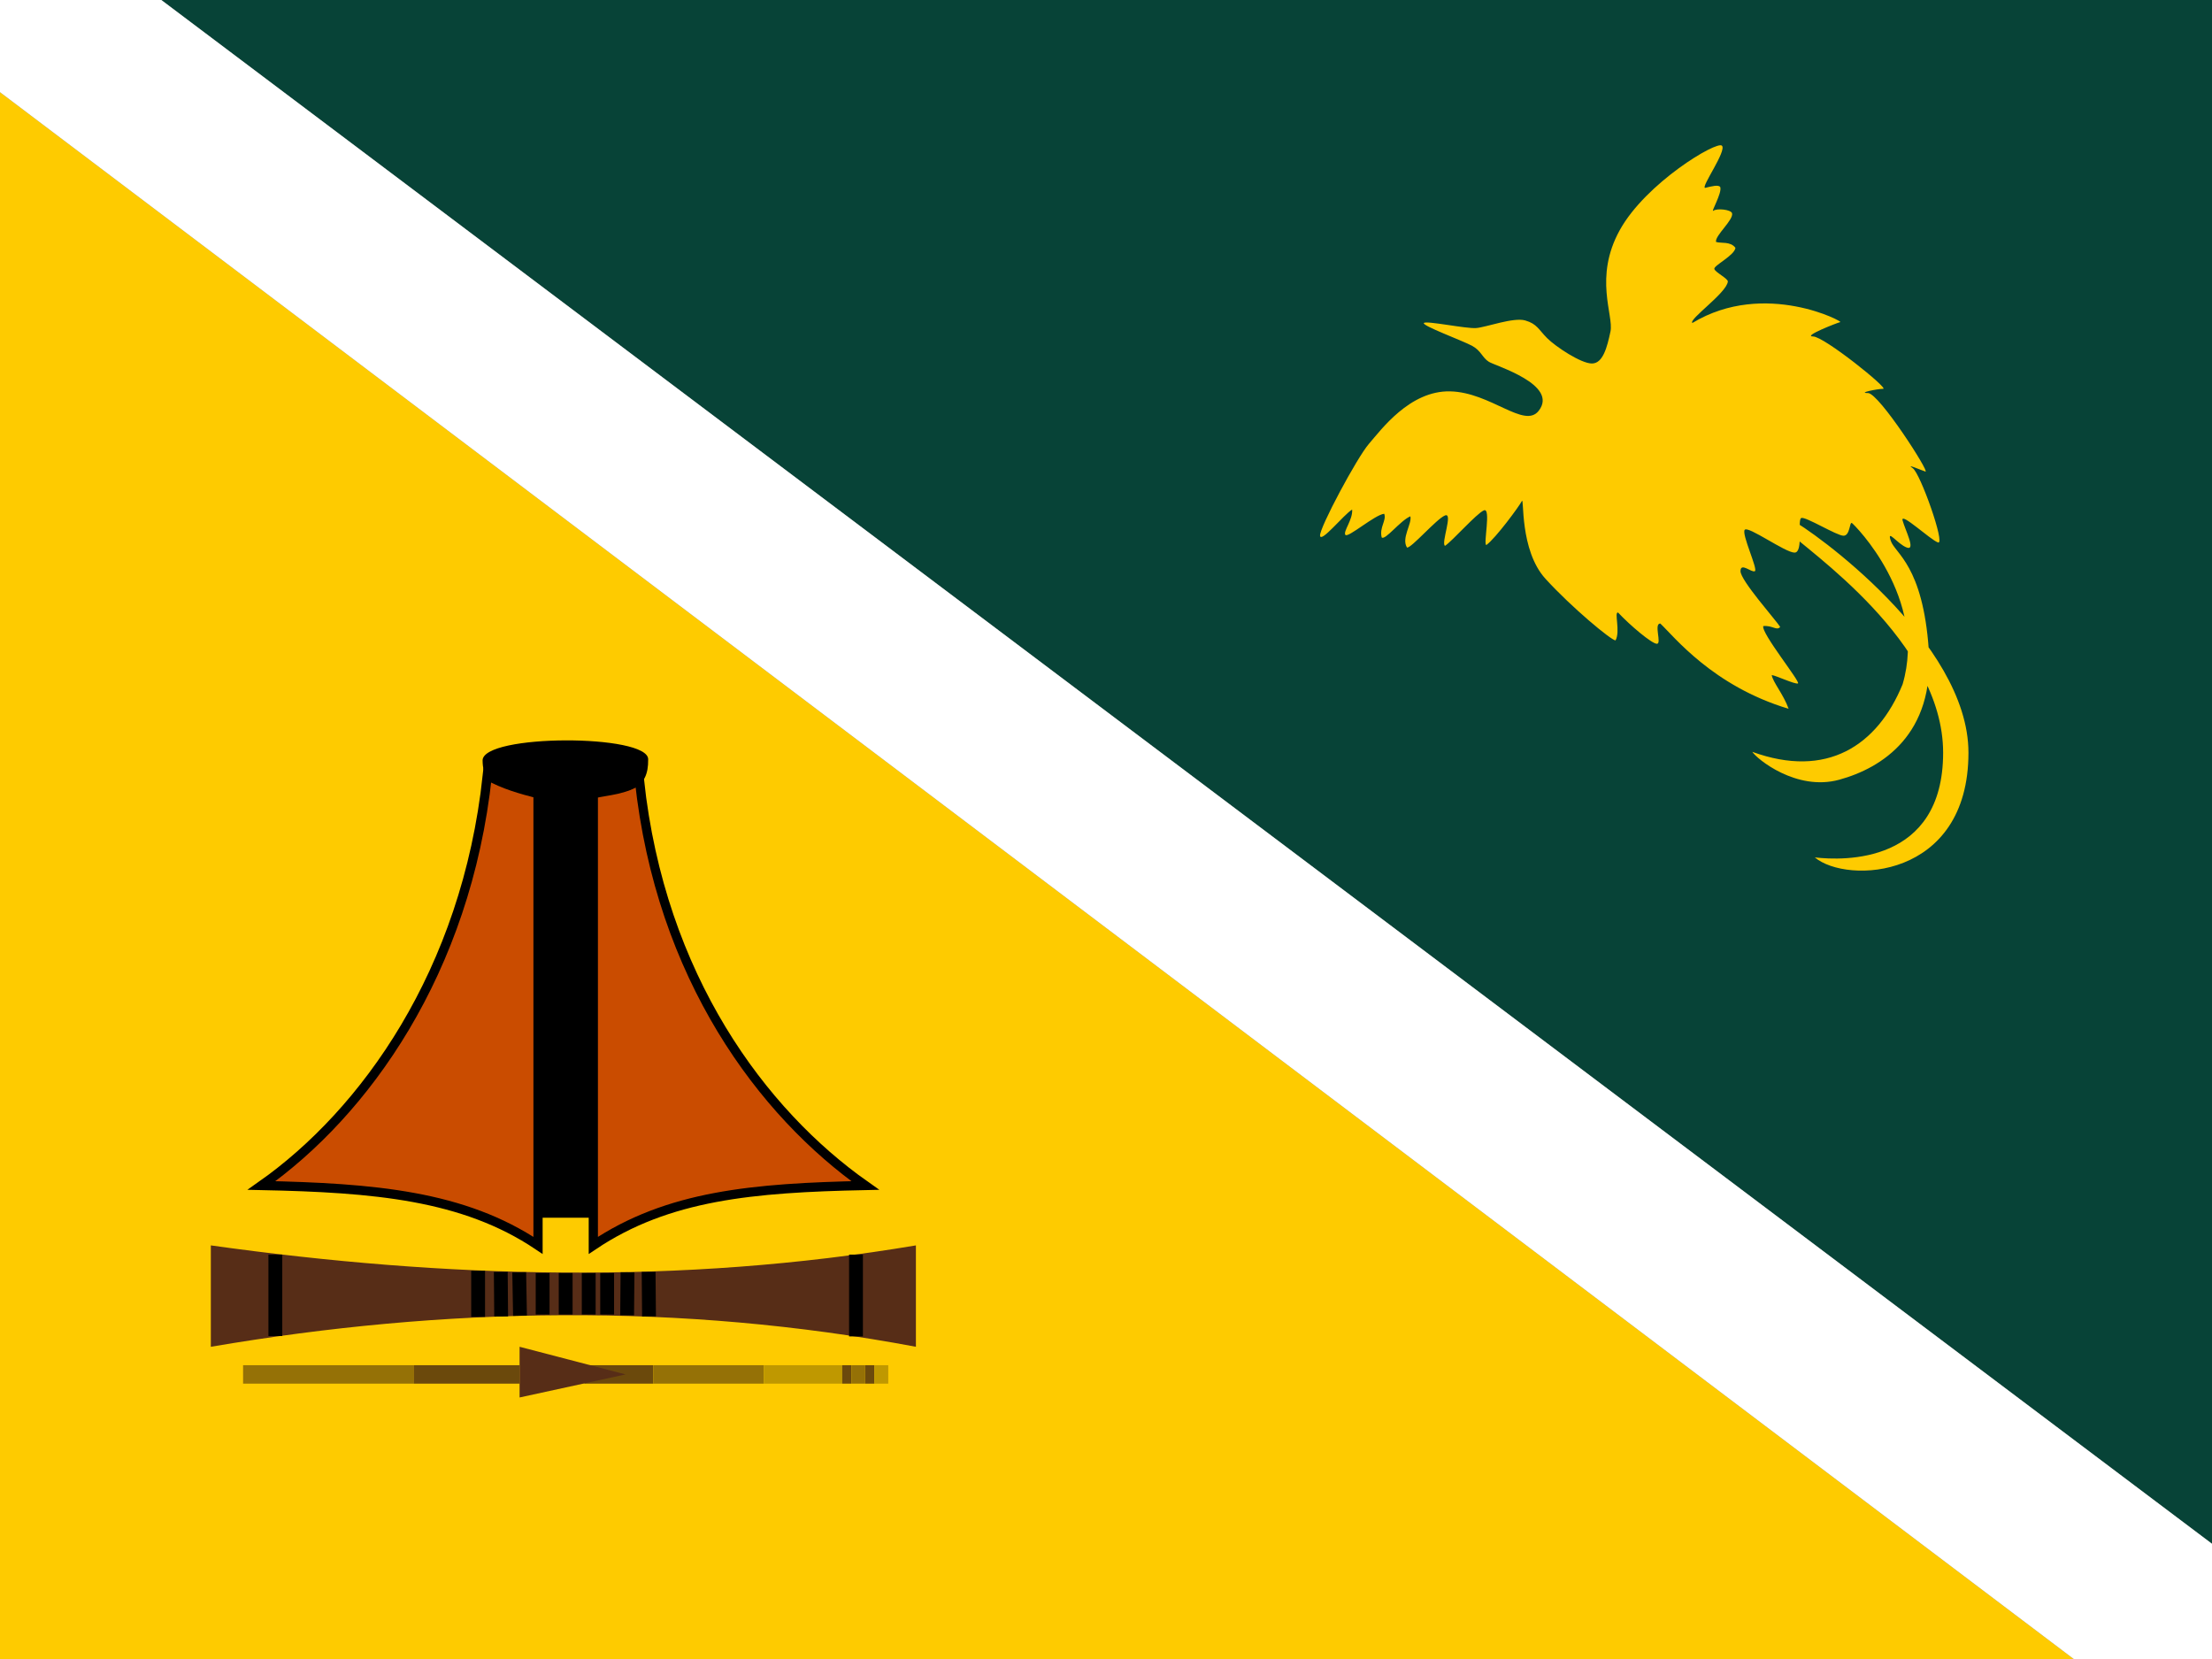 <!-- Created with Inkscape (http://www.inkscape.org/) -->
<svg xmlns:rdf="http://www.w3.org/1999/02/22-rdf-syntax-ns#" xmlns="http://www.w3.org/2000/svg" height="360" width="480" version="1.1" xmlns:cc="http://creativecommons.org/ns#" xmlns:dc="http://purl.org/dc/elements/1.1/">
 <rect width="100%" height="100%" fill="#808080" stroke="none"/>

 <g transform="translate(0,-692.362)">
  <g transform="translate(-30.25,330.25)">
   <path d="m30.25,382.11,450,340-450,0z" fill="#fecb00"/>
   <path d="m65.25,362.11,445,0,0,335z" fill="#074337"/>
   <path d="m510.25,722.11,0-25-445-335-35,0,0,20,450,340z" fill="#FFF"/>
   <path stroke-linejoin="miter" d="m159,534.36c3.368-0.76,6.836-0.813,10-3,4.576,42.77,26.683,72.287,49,88-24.335,0.513-42.794,2.127-59,13z" stroke="#000" stroke-linecap="butt" stroke-miterlimit="4" stroke-dasharray="none" stroke-width="2" fill="#ca4c00"/>
   <path d="M134.97,527.13c0.03-5.77,36.03-5.77,35.93-0.24,0.1,6.47-3.9,7.47-11.9,7.47v92h-12v-92c-7,0-12-1-12.027-7.235z" fill="#000"/>
   <path d="m76,632.36c51,7.15,102,8.582,153,0v22c-51.166-9.601-102.15-8.669-153,0z" fill="#572d17"/>
   <path stroke-linejoin="miter" d="m83,660.36,37,0" stroke="#957106" stroke-linecap="butt" stroke-miterlimit="4" stroke-dasharray="none" stroke-width="4" fill="none"/>
   <path stroke-linejoin="miter" d="m90,634.36,0,17.666" stroke="#000" stroke-linecap="butt" stroke-miterlimit="4" stroke-dasharray="none" stroke-width="3" fill="none"/>
   <path stroke-linejoin="miter" d="m134,637.86,0,10.003" stroke="#000" stroke-linecap="butt" stroke-miterlimit="4" stroke-dasharray="none" stroke-width="3" fill="none"/>
   <path stroke-linejoin="miter" d="M138.92,638.11,139,647.78" stroke="#000" stroke-linecap="butt" stroke-miterlimit="4" stroke-dasharray="none" stroke-width="3" fill="none"/>
   <path stroke-linejoin="miter" d="m142.92,638.2,0.167,9.418" stroke="#000" stroke-linecap="butt" stroke-miterlimit="4" stroke-dasharray="none" stroke-width="3" fill="none"/>
   <path stroke-linejoin="miter" d="m148,638.36,0,9" stroke="#000" stroke-linecap="butt" stroke-miterlimit="4" stroke-dasharray="none" stroke-width="3" fill="none"/>
   <path stroke-linejoin="miter" d="m158,638.36,0,9" stroke="#000" stroke-linecap="butt" stroke-miterlimit="4" stroke-dasharray="none" stroke-width="3" fill="none"/>
   <path stroke-linejoin="miter" d="m162,638.36,0,9" stroke="#000" stroke-linecap="butt" stroke-miterlimit="4" stroke-dasharray="none" stroke-width="3" fill="none"/>
   <path stroke-linejoin="miter" d="m166.42,638.2-0.084,9.334" stroke="#000" stroke-linecap="butt" stroke-miterlimit="4" stroke-dasharray="none" stroke-width="3" fill="none"/>
   <path stroke-linejoin="miter" d="m171,638.11,0.084,9.669" stroke="#000" stroke-linecap="butt" stroke-miterlimit="4" stroke-dasharray="none" stroke-width="3" fill="none"/>
   <path stroke-linejoin="miter" d="m153,638.36,0,9" stroke="#000" stroke-linecap="butt" stroke-miterlimit="4" stroke-dasharray="none" stroke-width="3" fill="none"/>
   <path stroke-linejoin="miter" d="m216,634.36,0,17.749" stroke="#000" stroke-linecap="butt" stroke-miterlimit="4" stroke-dasharray="none" stroke-width="3" fill="none"/>
   <path stroke-linejoin="miter" d="m147,534.36c-3.667-0.964-7.333-1.946-11-4-4.576,42.77-26.683,73.287-49,89,24.335,0.513,43.794,2.127,60,13z" stroke="#000" stroke-linecap="butt" stroke-miterlimit="4" stroke-dasharray="none" stroke-width="2" fill="#ca4c00"/>
   <path stroke-linejoin="miter" d="m120,660.36,23,0" stroke="#6b490c" stroke-linecap="butt" stroke-miterlimit="4" stroke-dasharray="none" stroke-width="4" fill="#6b490c"/>
   <path stroke-linejoin="miter" d="m157.08,660.36,14.919,0" stroke="#6b490c" stroke-linecap="butt" stroke-miterlimit="4" stroke-dasharray="none" stroke-width="4" fill="#6b490c"/>
   <path d="m143,654.36,0,11,23-5z" fill="#572d17"/>
   <path stroke-linejoin="miter" d="m172,660.36,24,0" stroke="#957106" stroke-linecap="butt" stroke-miterlimit="4" stroke-dasharray="none" stroke-width="4" fill="none"/>
   <path stroke-linejoin="miter" d="m196,660.36,17,0" stroke="#bf9800" stroke-linecap="butt" stroke-miterlimit="4" stroke-dasharray="none" stroke-width="4" fill="#bf9800"/>
   <path stroke-linejoin="miter" d="m213,660.36,2,0" stroke="#6b490c" stroke-linecap="butt" stroke-miterlimit="4" stroke-dasharray="none" stroke-width="4" fill="#6b490c"/>
   <path stroke-linejoin="miter" d="m218,660.36,2,0" stroke="#6b490c" stroke-linecap="butt" stroke-miterlimit="4" stroke-dasharray="none" stroke-width="4" fill="#6b490c"/>
   <path stroke-linejoin="miter" d="m215,660.36,3,0" stroke="#957106" stroke-linecap="butt" stroke-miterlimit="4" stroke-dasharray="none" stroke-width="4" fill="none"/>
   <path stroke-linejoin="miter" d="m220,660.36,3,0" stroke="#bf9800" stroke-linecap="butt" stroke-miterlimit="4" stroke-dasharray="none" stroke-width="4" fill="#bf9800"/>
   <path fill="#fecb00" d="m364.15,451.25c-3.102,4.007-10.443-4.03-19.236-4.214-8.794-0.184-15.023,8.427-17.588,11.359-2.564,2.932-10.809,18.32-10.626,19.969,0.183,1.649,5.13-4.58,6.962-5.679,0.183,2.198-2.015,4.763-1.466,5.496,0.55,0.733,6.412-4.397,8.427-4.58,0.55,1.466-1.099,2.931-0.55,5.13,0.733,0.733,4.031-3.664,6.229-4.58,0.366,1.649-2.015,4.763-0.733,6.778,0.916,0.183,6.412-6.229,8.244-6.962,1.832-0.733-0.916,6.046,0,6.595,1.649-1.099,6.779-6.962,8.428-7.694,1.649-0.733-0.183,7.511,0.55,7.511,2.015-1.466,7.145-8.427,7.694-9.526,0.55-1.099-0.55,10.626,5.13,16.855,5.679,6.229,14.29,13.374,15.206,13.374,1.099-2.015-0.366-6.229,0.55-6.046,2.564,2.748,7.328,6.778,8.427,6.778,1.099,0-0.733-4.397,0.733-4.397,2.932,2.748,11.359,13.557,27.847,18.504-1.099-3.115-3.481-5.863-3.664-7.328,1.099,0.183,4.947,2.015,5.68,1.832,0.733-0.184-8.061-10.992-7.511-12.458,2.015-0.183,2.932,1.099,3.664,0.183-0.916-1.465-8.611-10.076-8.611-12.091,0-2.015,2.382,0.367,3.115,0,0.733-0.367-2.931-8.061-2.198-8.977,0.733-0.916,8.793,4.947,10.809,4.947,2.015,0,0.55-7.145,1.466-7.511,0.916-0.367,7.695,3.847,9.16,3.847,1.465,0,1.282-3.115,1.832-2.748,0.55,0.367,16.488,16.305,10.992,34.992-5.496,13.374-16.488,20.519-32.61,14.656,0.916,1.466,9.526,8.611,18.87,6.046,9.343-2.565,20.702-9.893,19.419-28.213-1.282-18.32-7.329-20.885-8.244-23.633-0.916-2.748,1.466,0.733,3.481,1.466,2.015,0.733-0.367-3.848-0.916-5.863-0.55-2.015,6.046,4.214,7.694,4.763,1.649,0.55-3.847-15.022-5.496-16.122-1.649-1.099,1.649,0.366,2.748,0.733s-10.077-17.038-12.458-17.038c-2.381,0,2.015-0.916,3.298-0.916,1.283,0-12.823-11.359-15.205-11.359s5.129-2.932,5.862-3.115c1.283,0.183-16.305-9.343-32.06,0.183-0.916-0.732,7.42-6.503,7.694-8.976,0.092-0.641-2.748-2.015-2.931-2.748-0.184-0.733,4.397-2.931,4.58-4.58-1.099-1.466-3.115-0.916-4.214-1.282-0.274-1.374,3.848-4.763,3.481-6.229-0.275-0.824-3.298-1.099-4.031-0.55-0.733,0.55,1.924-3.847,1.466-5.13-0.366-0.55-1.832-0.183-3.298,0.183-0.916-0.183,4.763-8.061,3.664-9.16-1.099-1.099-16.489,8.061-22.168,18.32-5.679,10.26-1.282,18.504-2.015,21.984-0.733,3.481-1.649,6.962-4.031,6.962-2.381,0-7.877-3.664-9.709-5.496-1.832-1.832-2.198-3.115-4.763-3.847-2.565-0.733-8.427,1.466-10.626,1.649-2.198,0.183-10.809-1.649-11.359-1.099-0.55,0.55,8.427,3.847,10.443,4.947,2.015,1.099,2.199,2.565,3.664,3.481,1.465,0.916,15.205,4.947,10.809,10.626zm53.679,25.832c4.397,4.397,34.076,24.183,34.076,48.366s-21.618,23.451-27.847,22.718c6.962,5.862,33.343,4.763,33.343-22.718,0-24.183-34.076-48.366-38.473-50.564-4.397-2.198-5.496-2.198-1.099,2.198z"/>
  </g>
 </g>
</svg>
